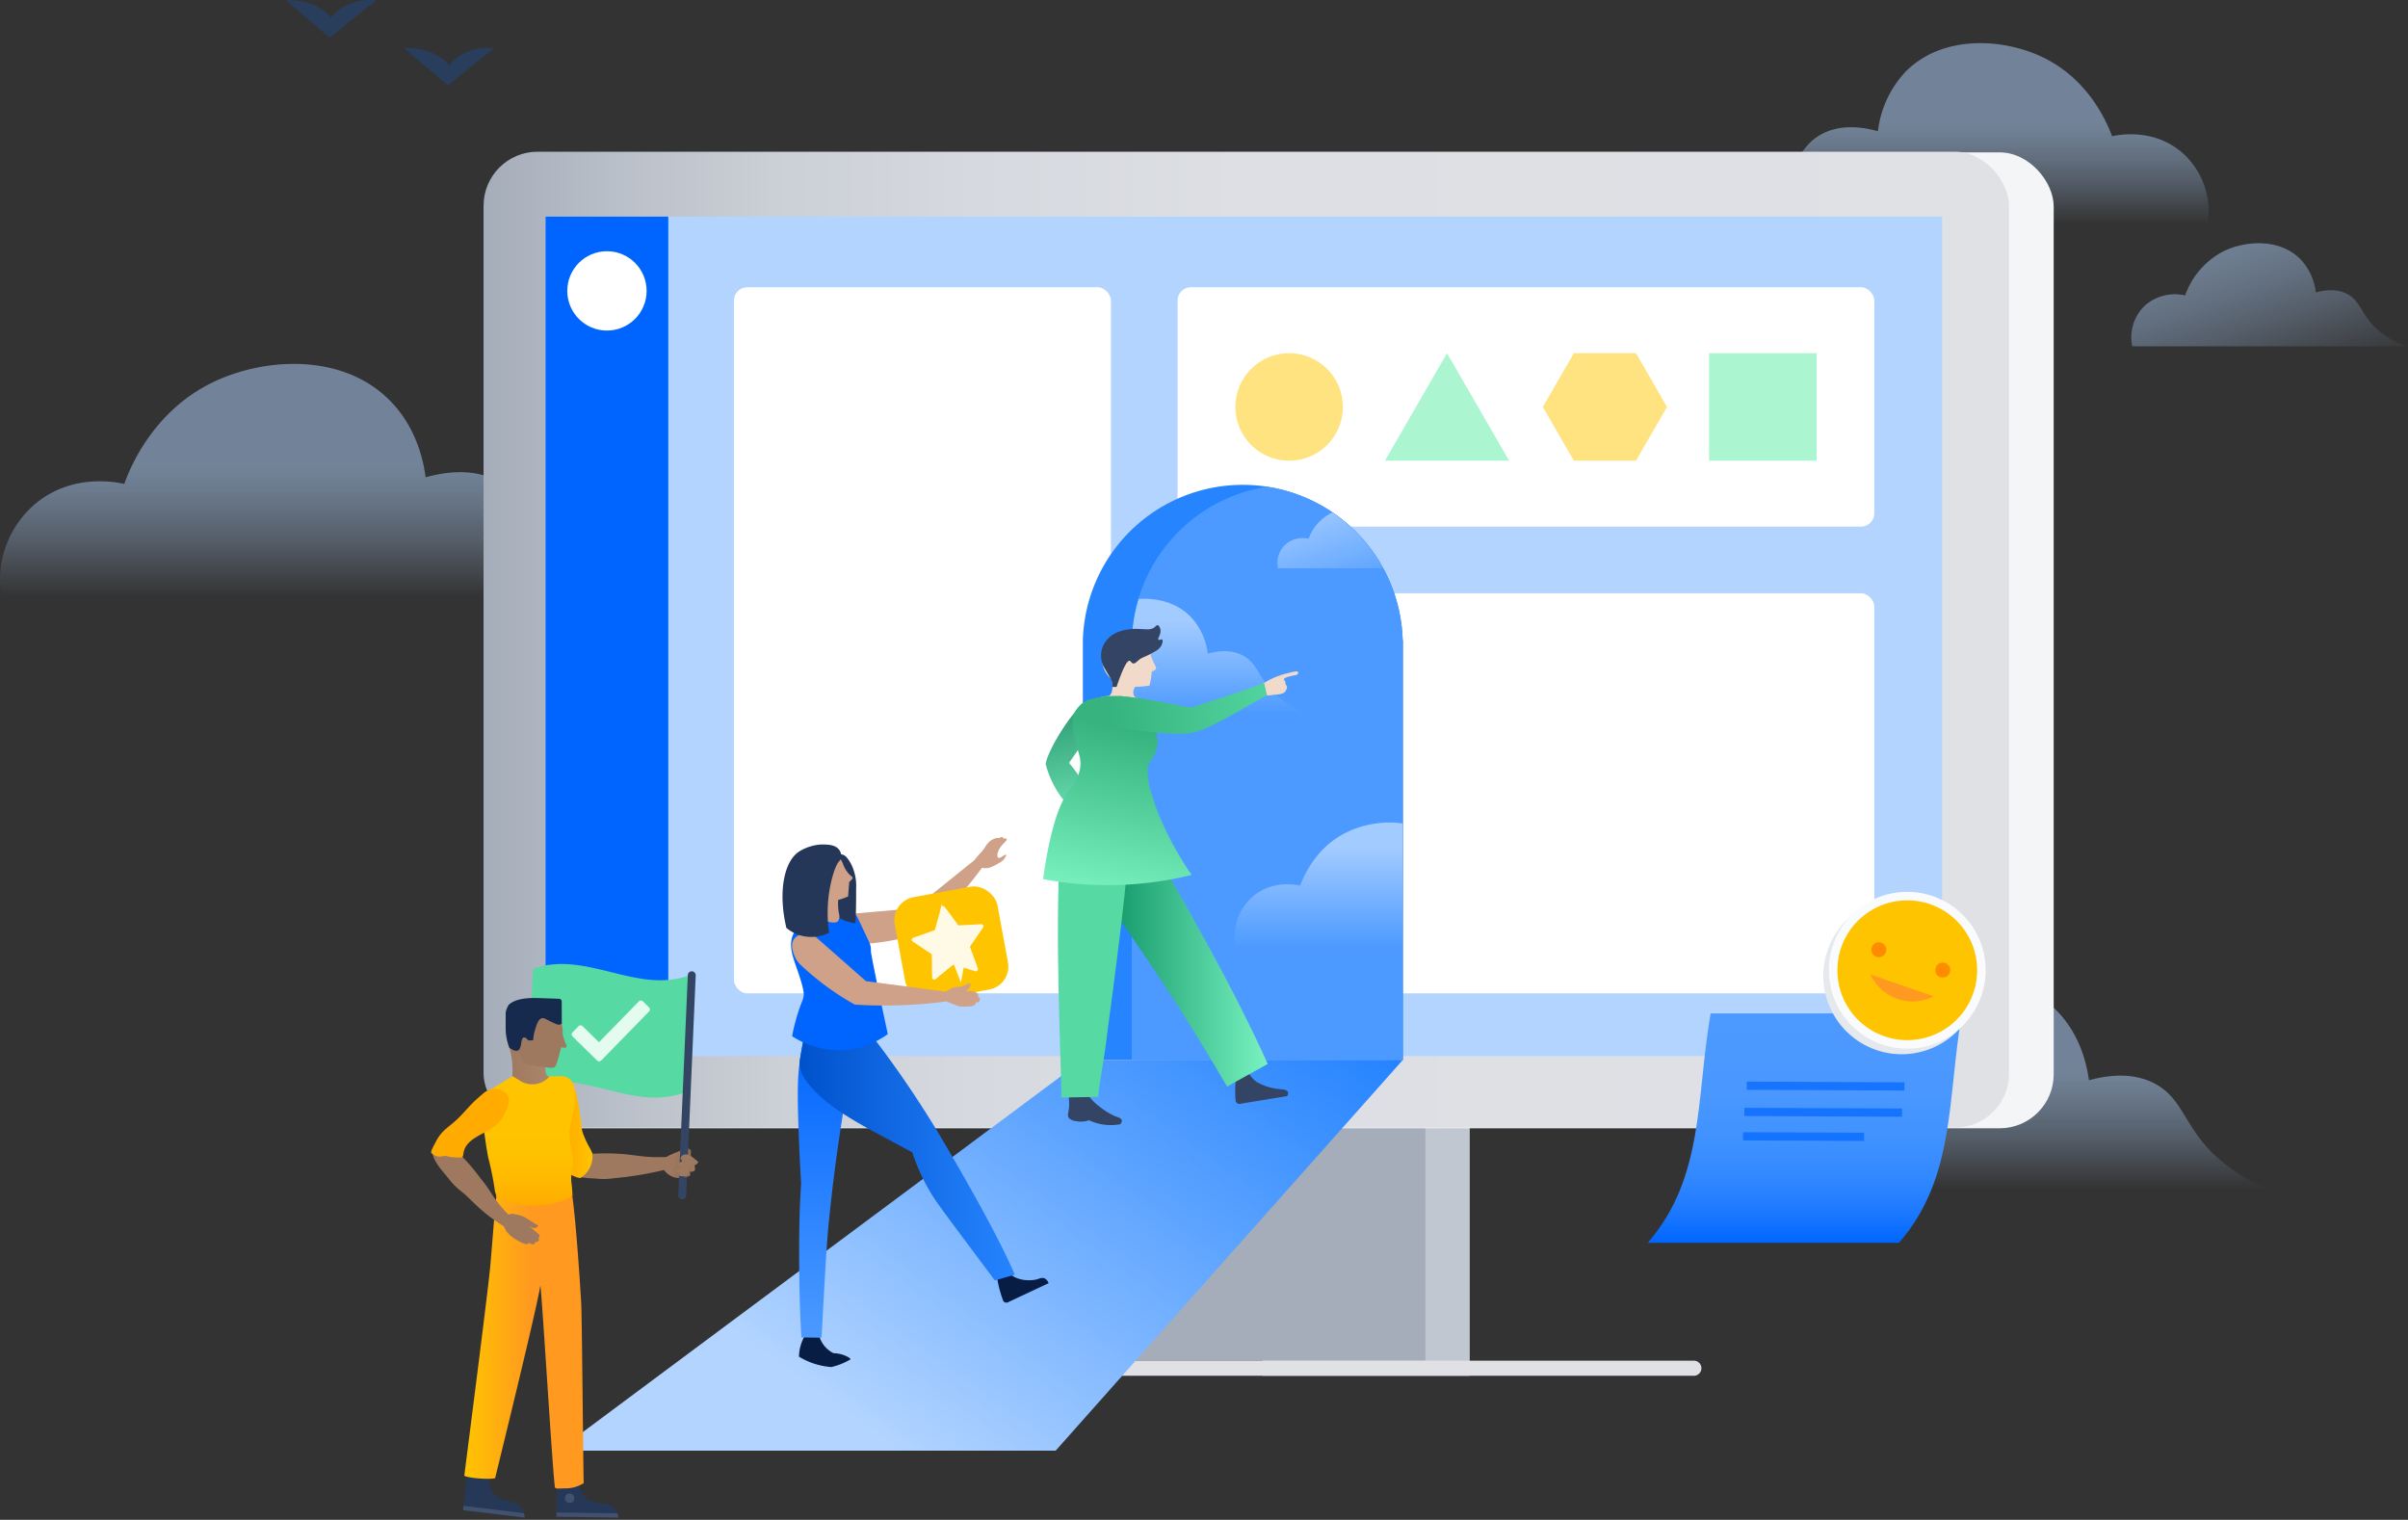 <svg xmlns="http://www.w3.org/2000/svg" xmlns:xlink="http://www.w3.org/1999/xlink" viewBox="0 0 570.63 360.14"><rect x="0" y="0" width="570.63" height="360.14" fill="#333333" stroke="none"/><defs><style>.cls-1{fill:#2684ff;}.cls-2{fill:#4c9aff;}.cls-3{fill:#253858;}.cls-4{fill:url(#linear-gradient);}.cls-5{fill:#9e795f;}.cls-6{isolation:isolate;}.cls-10,.cls-31,.cls-7,.cls-8,.cls-9{opacity:0.5;}.cls-7{fill:url(#linear-gradient-2);}.cls-8{fill:url(#linear-gradient-3);}.cls-9{fill:url(#linear-gradient-4);}.cls-10{fill:url(#linear-gradient-5);}.cls-11{fill:#c1c7d0;}.cls-12{fill:#a5adba;}.cls-13{fill:#f4f5f7;}.cls-14{fill:#dfe1e5;}.cls-15{fill:url(#linear-gradient-6);}.cls-16{fill:#b2d4ff;}.cls-17{fill:#172b4d;}.cls-18,.cls-31{fill:#0065ff;}.cls-19{fill:#fff;}.cls-20{fill:#ffe380;}.cls-21{fill:#abf5d1;}.cls-22{clip-path:url(#clip-path);}.cls-23{clip-path:url(#clip-path-2);}.cls-24{opacity:0.65;}.cls-25,.cls-26,.cls-27{opacity:0.74;}.cls-25{fill:url(#linear-gradient-7);}.cls-26{fill:url(#linear-gradient-8);}.cls-27{fill:url(#linear-gradient-9);}.cls-28{fill:url(#linear-gradient-10);}.cls-29,.cls-36{fill:none;}.cls-29{stroke:#ffc400;stroke-width:3.16px;}.cls-29,.cls-36,.cls-52,.cls-53{stroke-miterlimit:10;}.cls-30{opacity:0.4;}.cls-32{fill:#57d9a3;}.cls-33{fill:#e3fcef;}.cls-34{fill:url(#linear-gradient-11);}.cls-35{opacity:0.7;}.cls-36{stroke:#0065ff;stroke-width:1.95px;}.cls-37{fill:#e5e8ec;}.cls-37,.cls-52,.cls-53{mix-blend-mode:multiply;}.cls-38{fill:#fafbfc;}.cls-39{fill:#ffc400;}.cls-40{fill:#ff8b00;}.cls-41{fill:#ff991f;}.cls-42{fill:url(#linear-gradient-12);}.cls-43{fill:#344563;}.cls-44{clip-path:url(#clip-path-3);}.cls-45{fill:#42526e;}.cls-46{clip-path:url(#clip-path-4);}.cls-47{fill:#b0d2ff;}.cls-48{fill:url(#linear-gradient-13);}.cls-49{fill:url(#linear-gradient-14);}.cls-50{fill:url(#linear-gradient-15);}.cls-51{clip-path:url(#clip-path-5);}.cls-52,.cls-53{stroke:#fff0ae;stroke-linecap:round;stroke-width:2.04px;}.cls-52{fill:url(#linear-gradient-17);}.cls-53{fill:url(#linear-gradient-18);}.cls-54{clip-path:url(#clip-path-6);}.cls-55{fill:#162a4e;}.cls-56{fill:url(#linear-gradient-19);}.cls-57{fill:#f1dac9;}.cls-58{fill:url(#linear-gradient-20);}.cls-59{fill:#334464;}.cls-60{fill:url(#linear-gradient-21);}.cls-61{fill:url(#linear-gradient-22);}.cls-62{fill:url(#linear-gradient-23);}.cls-63{fill:#081d43;}.cls-64{fill:url(#linear-gradient-24);}.cls-65{fill:url(#New_Gradient_Swatch_14);}.cls-66{fill:#cea188;}.cls-67{fill:#243759;}.cls-68{fill:#fffae5;}</style><linearGradient id="linear-gradient" x1="-6865.9" y1="285.77" x2="-6865.9" y2="255.04" gradientTransform="translate(7005.44)" gradientUnits="userSpaceOnUse"><stop offset="0" stop-color="#ffab00"/><stop offset="0.01" stop-color="#ffac00"/><stop offset="0.19" stop-color="#ffb900"/><stop offset="0.42" stop-color="#ffc200"/><stop offset="0.82" stop-color="#ffc400"/></linearGradient><linearGradient id="linear-gradient-2" x1="4267.25" y1="53.93" x2="4267.25" y2="10.23" gradientTransform="matrix(-1, 0, 0, 1, 4746.36, 0)" gradientUnits="userSpaceOnUse"><stop offset="0.02" stop-color="#b2d4ff" stop-opacity="0"/><stop offset="0.15" stop-color="#b2d4ff" stop-opacity="0.3"/><stop offset="0.27" stop-color="#b2d4ff" stop-opacity="0.55"/><stop offset="0.38" stop-color="#b2d4ff" stop-opacity="0.74"/><stop offset="0.47" stop-color="#b2d4ff" stop-opacity="0.88"/><stop offset="0.54" stop-color="#b2d4ff" stop-opacity="0.97"/><stop offset="0.59" stop-color="#b2d4ff"/></linearGradient><linearGradient id="linear-gradient-3" x1="90.06" y1="142.52" x2="90.06" y2="86.23" gradientTransform="matrix(1, 0, 0, 1, 0, 0)" xlink:href="#linear-gradient-2"/><linearGradient id="linear-gradient-4" x1="556.74" y1="94.88" x2="539.13" y2="42.49" gradientUnits="userSpaceOnUse"><stop offset="0.02" stop-color="#b2d4ff" stop-opacity="0"/><stop offset="0.2" stop-color="#b2d4ff" stop-opacity="0.3"/><stop offset="0.36" stop-color="#b2d4ff" stop-opacity="0.55"/><stop offset="0.5" stop-color="#b2d4ff" stop-opacity="0.74"/><stop offset="0.63" stop-color="#b2d4ff" stop-opacity="0.88"/><stop offset="0.73" stop-color="#b2d4ff" stop-opacity="0.97"/><stop offset="0.8" stop-color="#b2d4ff"/></linearGradient><linearGradient id="linear-gradient-5" x1="486.52" y1="282.73" x2="486.52" y2="231.55" gradientTransform="matrix(1, 0, 0, 1, 0, 0)" xlink:href="#linear-gradient-2"/><linearGradient id="linear-gradient-6" x1="2743.17" y1="151.58" x2="3104.67" y2="151.58" gradientTransform="matrix(1, 0, 0, -1, -2614.12, 303.15)" gradientUnits="userSpaceOnUse"><stop offset="0" stop-color="#dfe1e5"/><stop offset="0.5" stop-color="#dddfe4"/><stop offset="0.68" stop-color="#d6d9df"/><stop offset="0.81" stop-color="#cbcfd6"/><stop offset="0.91" stop-color="#bac0c9"/><stop offset="1" stop-color="#a5adba"/></linearGradient><clipPath id="clip-path" transform="translate(-14.47 0)"><path class="cls-1" d="M346.87,151.73a37.91,37.91,0,0,0-75.79,0h0v99.45h75.84V151.73Z"/></clipPath><clipPath id="clip-path-2" transform="translate(-14.47 0)"><path class="cls-2" d="M358.45,151.73a37.91,37.91,0,0,0-75.79,0h0v99.45h75.83V151.73Z"/></clipPath><linearGradient id="linear-gradient-7" x1="288.44" y1="169.12" x2="288.44" y2="141.87" gradientUnits="userSpaceOnUse"><stop offset="0" stop-color="#fff" stop-opacity="0"/><stop offset="0.8" stop-color="#fff"/></linearGradient><linearGradient id="linear-gradient-8" x1="338.75" y1="142.1" x2="328.54" y2="111.74" xlink:href="#linear-gradient-7"/><linearGradient id="linear-gradient-9" x1="346.89" y1="224.56" x2="346.89" y2="194.9" xlink:href="#linear-gradient-7"/><linearGradient id="linear-gradient-10" x1="287.98" y1="220.8" x2="203.66" y2="336.92" gradientUnits="userSpaceOnUse"><stop offset="0" stop-color="#2684ff"/><stop offset="0.39" stop-color="#5aa2ff"/><stop offset="1" stop-color="#b2d4ff"/></linearGradient><linearGradient id="linear-gradient-11" x1="442.15" y1="89.46" x2="442.15" y2="143.83" gradientTransform="matrix(1, 0, 0, -1, 0, 383.96)" gradientUnits="userSpaceOnUse"><stop offset="0" stop-color="#0065ff"/><stop offset="0.02" stop-color="#0569ff"/><stop offset="0.15" stop-color="#1f7bff"/><stop offset="0.3" stop-color="#3389ff"/><stop offset="0.46" stop-color="#4192ff"/><stop offset="0.66" stop-color="#4a98ff"/><stop offset="1" stop-color="#4c9aff"/></linearGradient><linearGradient id="linear-gradient-12" x1="179.91" y1="277.1" x2="184.16" y2="274.23" gradientTransform="matrix(0.67, 0.75, -0.75, 0.67, 260.59, -43.73)" gradientUnits="userSpaceOnUse"><stop offset="0.09" stop-color="#9e795f"/><stop offset="0.41" stop-color="#95725a"/><stop offset="0.64" stop-color="#8c6b54"/><stop offset="0.77" stop-color="#947259"/><stop offset="1" stop-color="#9e795f"/></linearGradient><clipPath id="clip-path-3" transform="translate(-14.47 0)"><path class="cls-3" d="M161.06,359.61l-14.73-.2.13-9.36,4.8.28c.45,3.1,1.61,4.36,2.53,5,2.05,1.32,4.48.31,6.18,2A4.31,4.31,0,0,1,161.06,359.61Z"/></clipPath><clipPath id="clip-path-4" transform="translate(-14.47 0)"><path class="cls-3" d="M138.81,359.61l-14.62-1.77,1.13-9.29,4.74.79c.11,3.12,1.13,4.51,2,5.19,1.9,1.54,4.43.8,5.93,2.69A4.3,4.3,0,0,1,138.81,359.61Z"/></clipPath><linearGradient id="linear-gradient-13" x1="9203.85" y1="254.14" x2="9214" y2="254.14" gradientTransform="matrix(-1, 0, 0, 1, 9349.16, 0)" gradientUnits="userSpaceOnUse"><stop offset="0" stop-color="#ae876a"/><stop offset="1" stop-color="#9e795f"/></linearGradient><linearGradient id="linear-gradient-14" x1="144.86" y1="268.18" x2="154.96" y2="268.18" gradientUnits="userSpaceOnUse"><stop offset="0.35" stop-color="#ffab00"/><stop offset="1" stop-color="#ffc400"/></linearGradient><linearGradient id="linear-gradient-15" x1="124.5" y1="318.14" x2="152.79" y2="318.14" gradientUnits="userSpaceOnUse"><stop offset="0" stop-color="#ffc400"/><stop offset="0.56" stop-color="#ff991f"/></linearGradient><clipPath id="clip-path-5" transform="translate(-14.47 0)"><path class="cls-4" d="M147.17,255a22.33,22.33,0,0,1-2.42,0,5.35,5.35,0,0,1-6.92,1.16l-1.89-1.16-6.13,3.77a3.19,3.19,0,0,0-1.49,3.14c.13,1,.29,2.06.46,3.27.69,4.85,1,7.29,1.43,9.29a70.2,70.2,0,0,1,1.42,6.92c.29,2.16.4,1.09.44,2.29a20.43,20.43,0,0,0,18.06-.16,27.15,27.15,0,0,0-.28-3.5,9.85,9.85,0,0,1,.11-2.28c1.12-4.74-1.35-6.46-.23-11.59a35.24,35.24,0,0,0,.94-4.67,11.14,11.14,0,0,0-.09-3.49A3.14,3.14,0,0,0,147.17,255Z"/></clipPath><linearGradient id="linear-gradient-17" x1="9205.92" y1="287.04" x2="9205.92" y2="287.04" gradientTransform="matrix(-1, 0, 0, 1, 9349.16, 0)" gradientUnits="userSpaceOnUse"><stop offset="0" stop-color="#004dce"/><stop offset="0.03" stop-color="#004fd3"/><stop offset="0.16" stop-color="#0056e7"/><stop offset="0.31" stop-color="#005bf4"/><stop offset="0.49" stop-color="#005efd"/><stop offset="0.82" stop-color="#005fff"/></linearGradient><linearGradient id="linear-gradient-18" x1="9207.73" y1="257.79" x2="9207.73" y2="257.79" xlink:href="#linear-gradient-17"/><clipPath id="clip-path-6" transform="translate(-14.47 0)"><path class="cls-5" d="M141.32,252.58c3.8.51,4.18.61,4.61.24s.53-1.07,1-2.69c.23-.81.4-1.5.52-2,.26.08,1,.27,1.21,0s0-.55-.24-1.08a14.78,14.78,0,0,1-.62-2c0-.13,0-.27,0-.42a7,7,0,0,0-.31-2.32,7.25,7.25,0,0,0-2.15-3.11,7,7,0,0,0-7.65-.91,6.78,6.78,0,0,0-3.4,5.26,13.77,13.77,0,0,0,.77,4.44v0l.1.28c.17.53,1,1,1,1,.74.45.89.27,1.29.56.73.52.49,1.26,1,1.93C138.88,252.26,139.42,252.32,141.32,252.58Z"/></clipPath><linearGradient id="linear-gradient-19" x1="-1265.47" y1="-5779.26" x2="-1265.32" y2="-5791.9" gradientTransform="matrix(0.87, 0.5, -0.5, 0.87, -1652.53, 5911.63)" xlink:href="#linear-gradient-14"/><linearGradient id="linear-gradient-20" x1="263.36" y1="147.83" x2="274.02" y2="198.88" gradientUnits="userSpaceOnUse"><stop offset="0" stop-color="#064"/><stop offset="1" stop-color="#79f2c0"/></linearGradient><linearGradient id="linear-gradient-21" x1="270.61" y1="224.4" x2="314.92" y2="224.4" gradientUnits="userSpaceOnUse"><stop offset="0" stop-color="#00875a"/><stop offset="1" stop-color="#79f2c0"/></linearGradient><linearGradient id="linear-gradient-22" x1="277.7" y1="212.94" x2="286.13" y2="172.55" gradientUnits="userSpaceOnUse"><stop offset="0" stop-color="#79f2c0"/><stop offset="0.97" stop-color="#36b37e"/></linearGradient><linearGradient id="linear-gradient-23" x1="276.17" y1="169.64" x2="320.89" y2="166.76" gradientUnits="userSpaceOnUse"><stop offset="0.03" stop-color="#36b37e"/><stop offset="1" stop-color="#57d9a3"/></linearGradient><linearGradient id="linear-gradient-24" x1="209.39" y1="316.98" x2="209.39" y2="244.93" gradientUnits="userSpaceOnUse"><stop offset="0" stop-color="#4c9aff"/><stop offset="1" stop-color="#0065ff"/></linearGradient><linearGradient id="New_Gradient_Swatch_14" x1="203.95" y1="273.83" x2="254.95" y2="273.83" gradientUnits="userSpaceOnUse"><stop offset="0" stop-color="#0052cc"/><stop offset="1" stop-color="#2684ff"/></linearGradient></defs><title>free-lp-hero-v2</title><g class="cls-6"><g id="Layer_1" data-name="Layer 1"><path class="cls-7" d="M498.68,13.63c-9.39-4.57-23.82-5.49-32.57,3.29a24.77,24.77,0,0,0-6.62,14.17c-3.47-.95-8.76-1.79-13.41.73-5.42,2.93-5.79,8.14-11.48,13.89a32.8,32.8,0,0,1-14.18,8.22h117a18.4,18.4,0,0,0-5.72-17.65c-7.08-6.26-16-4.15-16.72-4C513.91,29.46,509.73,19,498.68,13.63Z" transform="translate(-14.47 0)"/><path class="cls-8" d="M64.86,90.61C77,84.73,95.53,83.54,106.8,94.85c6.26,6.29,8,14.15,8.53,18.25,4.46-1.23,11.28-2.3,17.27.94,7,3.77,7.45,10.48,14.79,17.89,3.37,3.41,9,7.73,18.26,10.59H15a23.73,23.73,0,0,1,7.38-22.74c9.11-8.06,20.56-5.35,21.53-5.1C45.24,111,50.62,97.52,64.86,90.61Z" transform="translate(-14.47 0)"/><path class="cls-9" d="M541.38,59.54c5.24-2.55,13.31-3.07,18.19,1.84a13.8,13.8,0,0,1,3.7,7.92c1.94-.53,4.89-1,7.49.4,3,1.64,3.23,4.55,6.42,7.77a18.45,18.45,0,0,0,7.92,4.59H519.76A10.31,10.31,0,0,1,523,72.19,10.81,10.81,0,0,1,532.29,70,18.79,18.79,0,0,1,541.38,59.54Z" transform="translate(-14.47 0)"/><path class="cls-10" d="M463.6,235.53c11-5.35,27.89-6.43,38.14,3.85,5.7,5.73,7.25,12.88,7.75,16.6,4.07-1.11,10.26-2.09,15.71.85,6.34,3.43,6.78,9.54,13.45,16.28a38.52,38.52,0,0,0,16.61,9.62h-137a21.56,21.56,0,0,1,6.7-20.67c8.3-7.33,18.71-4.87,19.58-4.64C445.76,254.07,450.65,241.82,463.6,235.53Z" transform="translate(-14.47 0)"/><rect class="cls-11" x="313.65" y="251.18" width="49.12" height="74.83" transform="translate(661.94 577.19) rotate(-180)"/><rect class="cls-12" x="262.91" y="251.18" width="89.36" height="71.26" transform="translate(600.7 573.62) rotate(-180)"/><rect class="cls-13" x="139.65" y="36.1" width="361.49" height="231.25" rx="12.8" transform="translate(626.32 303.46) rotate(-180)"/><path class="cls-14" d="M196.92,326H416a1.79,1.79,0,0,0,0-3.57H196.92a1.79,1.79,0,1,0,0,3.57Z" transform="translate(-14.47 0)"/><rect class="cls-15" x="129.06" y="35.95" width="361.49" height="231.25" rx="12.8" transform="translate(605.14 303.15) rotate(-180)"/><rect class="cls-16" x="209.77" y="-14.68" width="198.91" height="330.94" transform="translate(445.54 -158.43) rotate(90)"/><path class="cls-17" d="M293.21,364.5" transform="translate(-14.47 0)"/><rect class="cls-18" x="129.28" y="51.33" width="29.09" height="198.91"/><circle class="cls-19" cx="143.83" cy="68.93" r="9.4"/><rect class="cls-19" x="173.92" y="68.07" width="89.34" height="167.31" rx="3.16"/><rect class="cls-19" x="279.05" y="68.07" width="165.12" height="56.72" rx="3.16"/><rect class="cls-19" x="279.05" y="140.59" width="165.12" height="94.8" rx="3.16"/><circle class="cls-20" cx="305.49" cy="96.43" r="12.74"/><polygon class="cls-21" points="342.9 109.17 328.19 109.17 335.55 96.43 342.9 83.69 350.26 96.43 357.62 109.17 342.9 109.17"/><polygon class="cls-20" points="387.68 83.69 372.96 83.69 365.61 96.43 372.96 109.17 387.68 109.17 395.04 96.43 387.68 83.69"/><rect class="cls-21" x="405" y="83.69" width="25.49" height="25.49"/><path class="cls-1" d="M346.87,151.73a37.91,37.91,0,0,0-75.79,0h0v99.45h75.84V151.73Z" transform="translate(-14.47 0)"/><g class="cls-22"><path class="cls-2" d="M358.45,151.73a37.91,37.91,0,0,0-75.79,0h0v99.45h75.83V151.73Z" transform="translate(-14.47 0)"/><g class="cls-23"><g class="cls-24"><path class="cls-25" d="M276.24,144c5.85-2.84,14.85-3.42,20.3,2.06a15.33,15.33,0,0,1,4.13,8.83c2.17-.59,5.46-1.11,8.36.46,3.38,1.83,3.61,5.07,7.17,8.66a20.45,20.45,0,0,0,8.84,5.13H252.1a11.48,11.48,0,0,1,3.57-11,12,12,0,0,1,10.42-2.47C266.74,153.86,269.34,147.33,276.24,144Z" transform="translate(-14.47 0)"/><path class="cls-26" d="M329.85,121.62c3-1.48,7.71-1.78,10.54,1.07a8,8,0,0,1,2.14,4.58,6,6,0,0,1,4.34.24c1.76,1,1.88,2.64,3.72,4.5a10.76,10.76,0,0,0,4.59,2.66H317.32a6,6,0,0,1,1.85-5.72,6.26,6.26,0,0,1,5.41-1.28A10.93,10.93,0,0,1,329.85,121.62Z" transform="translate(-14.47 0)"/><path class="cls-27" d="M333.61,197.21c6.37-3.1,16.16-3.73,22.1,2.23a16.78,16.78,0,0,1,4.49,9.62c2.36-.65,5.95-1.21,9.11.49,3.67,2,3.92,5.53,7.79,9.43a22.22,22.22,0,0,0,9.62,5.58H307.34a12.48,12.48,0,0,1,3.88-12c4.81-4.24,10.84-2.82,11.35-2.69C323.27,208,326.11,200.85,333.61,197.21Z" transform="translate(-14.47 0)"/></g></g></g><polygon class="cls-28" points="256.58 251.18 132.21 343.74 250.17 343.74 332.42 251.18 256.58 251.18"/><path class="cls-29" d="M458.36,44.36" transform="translate(-14.47 0)"/><g class="cls-30"><path class="cls-31" d="M103.6.12l-11,8.79L82.29.12s6.37-.8,10.65,4A11.72,11.72,0,0,1,103.6.12Z" transform="translate(-14.47 0)"/><path class="cls-31" d="M131.57,11.44l-11,8.79-10.33-8.79s6.37-.8,10.66,4A11.7,11.7,0,0,1,131.57,11.44Z" transform="translate(-14.47 0)"/></g><path class="cls-32" d="M139.54,257.35c12.54-4.47,24.42,6.07,37,1.6l1.21-27.79c-12.54,4.47-24.43-6.07-37-1.6Z" transform="translate(-14.47 0)"/><path class="cls-33" d="M156,251.33l-5.87-5.75a.66.66,0,0,1,0-.94h0l1.45-1.48a.66.66,0,0,1,.94,0h0l3.89,3.81,9.46-9.69a.66.66,0,0,1,.94,0h0l1.48,1.45a.66.66,0,0,1,0,.94h0l-11.36,11.64A.67.67,0,0,1,156,251.33Z" transform="translate(-14.47 0)"/><path class="cls-34" d="M479.39,240.13c-3.48,20.16-1.49,39-14.94,54.38H404.92c13.44-15.42,11.44-34.22,14.92-54.38Z" transform="translate(-14.47 0)"/><g class="cls-35"><line class="cls-36" x1="413.94" y1="257.27" x2="451.31" y2="257.44"/><line class="cls-36" x1="413.37" y1="263.48" x2="450.74" y2="263.65"/><line class="cls-36" x1="413.06" y1="269.26" x2="441.73" y2="269.39"/></g><circle id="_Ellipse_3" data-name=" Ellipse 3" class="cls-37" cx="450.65" cy="231.23" r="18.58"/><circle id="_Ellipse_3-2" data-name=" Ellipse 3" class="cls-38" cx="451.97" cy="229.91" r="18.58"/><circle id="_Ellipse_3-3" data-name=" Ellipse 3" class="cls-39" cx="451.97" cy="229.91" r="16.56"/><circle class="cls-40" cx="445.24" cy="225.05" r="1.77"/><circle class="cls-40" cx="460.38" cy="229.87" r="1.77"/><path class="cls-41" d="M457.71,230.92a11,11,0,0,0,14.51,5.41l.5-.24Z" transform="translate(-14.47 0)"/><path class="cls-42" d="M173.7,273.51a5.11,5.11,0,0,0-1.6.91,2.34,2.34,0,0,0-.75,1.23c-.25,1.38,1.47,3,3.15,3.41a5.56,5.56,0,0,0,2.14-.05c1.11-.17,1.29-.43,1.35-.58a.89.89,0,0,0-.12-.74c.81,0,1.12-.18,1.23-.38.2-.38-.08-1.15-.08-1.15s.9-.38.88-.77c0-.14-.11-.24-.59-.6-.9-.66-.93-.59-1-.76-.37-.57.14-1.15-.24-1.6a1.17,1.17,0,0,0-.85-.3c-.57,0-.87.21-1.86.68C174.58,273.16,174.71,273.05,173.7,273.51Z" transform="translate(-14.47 0)"/><path class="cls-43" d="M176.08,284.2a1,1,0,0,0,1-.9l2.25-52.07a.94.94,0,1,0-1.87-.08l-2.26,52.07A1,1,0,0,0,176.08,284.2Z" transform="translate(-14.47 0)"/><path class="cls-5" d="M177.1,278.91c-.83-.31-1.67-.08-1.81-.48-.07-.21.1-.43.21-.56-.63-.11-.64-.49-.61-.8s.69-.52.69-.52-.64-.44-.56-.74c0-.11.12-.17.55-.37.8-.38.33-.09.45-.2.37-.38-.43-.37-.23-1a1.4,1.4,0,0,1,1.85-.53,6.7,6.7,0,0,1,1.32.83" transform="translate(-14.47 0)"/><path class="cls-3" d="M161.06,359.61l-14.73-.2.13-9.36,4.8.28c.45,3.1,1.61,4.36,2.53,5,2.05,1.32,4.48.31,6.18,2A4.31,4.31,0,0,1,161.06,359.61Z" transform="translate(-14.47 0)"/><g class="cls-44"><rect class="cls-45" x="146.05" y="358.51" width="15.31" height="1.5" transform="translate(-9.49 -2.09) rotate(0.79)"/></g><circle class="cls-45" cx="134.98" cy="355.02" r="1.11"/><path class="cls-3" d="M138.81,359.61l-14.62-1.77,1.13-9.29,4.74.79c.11,3.12,1.13,4.51,2,5.19,1.9,1.54,4.43.8,5.93,2.69A4.3,4.3,0,0,1,138.81,359.61Z" transform="translate(-14.47 0)"/><g class="cls-46"><rect class="cls-45" x="123.88" y="357.72" width="15.31" height="1.5" transform="translate(29.69 -13.24) rotate(6.92)"/></g><polygon class="cls-47" points="131.99 350.33 136.79 350.33 136.85 343.86 131.51 343.86 131.99 350.33"/><path class="cls-48" d="M145.31,255.14a6.56,6.56,0,0,1-3.63,4.45,6.31,6.31,0,0,1-6.52-1,17.81,17.81,0,0,0,0-10.35l8.69,2.15a21,21,0,0,0-.12,2.66c0,1.14.14,1.57.47,1.84A1.49,1.49,0,0,0,145.31,255.14Z" transform="translate(-14.47 0)"/><path class="cls-5" d="M153.57,272.49a2.39,2.39,0,0,1,1.39.9,51.8,51.8,0,0,1,6,0c3.43.19,5.13.72,8.88.81,1.43,0,2.59,0,3.32-.07L172,277.2a81.17,81.17,0,0,1-12.16,2,15.64,15.64,0,0,1-3.93.1c-1.58-.16-5.76,0-6.32-2.08S151.41,272,153.57,272.49Z" transform="translate(-14.47 0)"/><path class="cls-49" d="M152,279.16a5.71,5.71,0,0,1-2.1-.74c-1.52-.94-2.06-2.4-2.63-4-1.05-2.95-1.82-5.16-2.44-7l5.57-10.23a23.25,23.25,0,0,1,1,3.77c1.06,5.7.67,6.19,1.32,7.88,1.33,3.44,2.23,3.72,2.16,5.36A6.13,6.13,0,0,1,152,279.16Z" transform="translate(-14.47 0)"/><path class="cls-50" d="M124.5,349.7c0-.23,5.39-41.88,6.11-49.24.45-4.68.94-12.15,1.46-16.72l18.06-.15c.88,7,1.59,17.26,2.06,25,.2,3.18.49,39.78.6,42.86a8.18,8.18,0,0,1-4.32,1.24c-1.9,0-1.84.19-2.49-.17-.61-4.35-2.84-42.24-3.45-47.91-1.21,7.08-10.57,44.92-10.72,45.64C130.87,350.63,125.67,350.33,124.5,349.7Z" transform="translate(-14.47 0)"/><path class="cls-4" d="M147.17,255a22.33,22.33,0,0,1-2.42,0,5.35,5.35,0,0,1-6.92,1.16l-1.89-1.16-6.13,3.77a3.19,3.19,0,0,0-1.49,3.14c.13,1,.29,2.06.46,3.27.69,4.85,1,7.29,1.43,9.29a70.2,70.2,0,0,1,1.42,6.92c.29,2.16.4,1.09.44,2.29a20.43,20.43,0,0,0,18.06-.16,27.15,27.15,0,0,0-.28-3.5,9.85,9.85,0,0,1,.11-2.28c1.12-4.74-1.35-6.46-.23-11.59a35.24,35.24,0,0,0,.94-4.67,11.14,11.14,0,0,0-.09-3.49A3.14,3.14,0,0,0,147.17,255Z" transform="translate(-14.47 0)"/><g class="cls-51"><path class="cls-52" d="M143.24,287" transform="translate(-14.47 0)"/><path class="cls-53" d="M141.43,257.79" transform="translate(-14.47 0)"/></g><path class="cls-5" d="M141.32,252.58c3.8.51,4.18.61,4.61.24s.53-1.07,1-2.69c.23-.81.4-1.5.52-2,.26.08,1,.27,1.21,0s0-.55-.24-1.08a14.78,14.78,0,0,1-.62-2c0-.13,0-.27,0-.42a7,7,0,0,0-.31-2.32,7.25,7.25,0,0,0-2.15-3.11,7,7,0,0,0-7.65-.91,6.78,6.78,0,0,0-3.4,5.26,13.77,13.77,0,0,0,.77,4.44v0l.1.28c.17.53,1,1,1,1,.74.45.89.27,1.29.56.73.52.49,1.26,1,1.93C138.88,252.26,139.42,252.32,141.32,252.58Z" transform="translate(-14.47 0)"/><g class="cls-54"><path class="cls-55" d="M141.25,244.06a10.24,10.24,0,0,0-.44,2.46h-1.15c-.34-.4-.76-.77-1.1-.67-.78.22-.34,2.58-1.34,3.07-.77.36-1.91-.57-2.05-.69-1.63-1.33-2.1-4-1.39-6.19a6.93,6.93,0,0,1,3.45-3.83,8.1,8.1,0,0,1,6.08-.58,7.81,7.81,0,0,1,4.64,3.83c.14.29.69-.17.34.17-.17.17-.58,1.67-2.1,1-2.43-1.06-2.74-1.53-3.35-1.34C142,241.55,141.68,242.68,141.25,244.06Z" transform="translate(-14.47 0)"/></g><path class="cls-5" d="M138.12,289.06l3.9,3.31a.62.62,0,0,1,.33.52.46.46,0,0,1-.33.42.66.66,0,0,1,.1.68.71.71,0,0,1-.84.28.53.53,0,0,1-.14.46c-.24.21-.8.15-1.29-.27a.75.75,0,0,1-.44.33,1.08,1.08,0,0,1-.72-.1,12.53,12.53,0,0,1-2.69-1.44,9.26,9.26,0,0,1-1.57-1.53,12,12,0,0,1-.65-1.29c-.78-.21-.87-1.56-.9-1.64-.26-.55.34.08,1.72-.45Z" transform="translate(-14.47 0)"/><path class="cls-5" d="M136.12,287.66l.87.16a6.18,6.18,0,0,1,2.18.84l2.89,1.79h0a1.21,1.21,0,0,1-1.59.41l-1.2-.57-4.13,0-.76-1.87h0A1.63,1.63,0,0,1,136.12,287.66Z" transform="translate(-14.47 0)"/><path class="cls-5" d="M123.08,272.21c.22.37.91.83.78,1.73a45.39,45.39,0,0,1,4.43,5.22c2.45,2.9,2.8,4.43,5.57,7.49,1.06,1.17,2,2.06,2.58,2.6-1.17.54-1.43.74-2.61,1.28-5.49-3.28-7.74-6.44-9.92-8.12a16.07,16.07,0,0,1-3.07-3.06c-1.06-1.4-4.92-5.23-3.59-7.34A3.5,3.5,0,0,1,123.08,272.21Z" transform="translate(-14.47 0)"/><path class="cls-56" d="M134.68,259.44A3.79,3.79,0,0,0,131.8,258a4.51,4.51,0,0,0-3,1.27c-3.55,2.93-4.15,4.44-7,6.85-1.46,1.22-2.93,2.2-4,4.34-.31.62-1.4,2.45-1.12,2.73,1.48,1.47,2.82.63,3.42.72a11.41,11.41,0,0,0,3.75.35c.24,0,.37-.41.4-.68.5-4.9,7.37-4.66,9.65-9.35C134.93,262.23,135.5,260.46,134.68,259.44Z" transform="translate(-14.47 0)"/><path class="cls-55" d="M147.6,242.58l-4.48-2.5-8.82,3.41s0-2.62,0-3.5a4.83,4.83,0,0,1,.74-1.91c.37-.31,1.67-1.59,5.92-1.59,1.49,0,6,.19,6,.19a.61.61,0,0,1,.62.67Z" transform="translate(-14.47 0)"/><path class="cls-57" d="M312.89,164.26c-.35-.43-.58-.44-.63-.7s.41-.81,1.41-1.49a16.78,16.78,0,0,1,4.09-2,11.45,11.45,0,0,1,1.77-.52c.52-.12,2.28-.7,2.53-.31.14.22,0,.61-.46.71s-.09,0-.78.16c-.33.07-2.39.46-2.07,1,.05.08.23.27.28.36a1.34,1.34,0,0,1,.05.52c0,.25.21.38.3.52.27.42-.25,1.22-.31,1.31-.6.9-2.68.73-2.85.82C315.83,164.77,313.52,165,312.89,164.26Z" transform="translate(-14.47 0)"/><path class="cls-57" d="M272.22,190.47a2.17,2.17,0,0,1,1.63-.4,5.15,5.15,0,0,1,3,1.28c2.74.88,4.08,1.43,4,1.66s-1.15.16-3.3-.13c.76.31,1.56.67,2.37,1.09l.79.43a1,1,0,0,1-.44.77,1,1,0,0,1-.57.12.53.53,0,0,1-.07.38c-.23.32-.92.16-1.83,0-2.5-.53-2.4-.4-2.76-.6-.57-.31-.65-.53-1.89-1.71-.67-.63-1.24-1.12-1.59-1.42A2,2,0,0,1,272.22,190.47Z" transform="translate(-14.47 0)"/><path class="cls-58" d="M273.18,195a21.23,21.23,0,0,1-5.14-3.65,23.23,23.23,0,0,1-5.77-10.27c.27-3.08,7.16-14.45,10.68-15.43,1.24-.34,1.38-.32,2.17.49s-.91,5.14-1.52,6.18q-2.89,4.24-5.8,8.47a35.59,35.59,0,0,1,5.61,9C273.44,191.3,273.14,193.47,273.18,195Z" transform="translate(-14.47 0)"/><path class="cls-59" d="M269.06,259.18a1.2,1.2,0,0,0-1,.16c-.44.36-.23,1-.23,2.24,0,2.06-.58,2.61-.08,3.31a2.44,2.44,0,0,0,1.58.75,6,6,0,0,0,3.22-.18,12,12,0,0,0,2.53.86,12.18,12.18,0,0,0,4.84.08,1.11,1.11,0,0,0,.39-.91c-.11-.54-.95-.77-1.46-.94a16.26,16.26,0,0,1-3.79-2.31,11.7,11.7,0,0,1-2.9-3Z" transform="translate(-14.47 0)"/><path class="cls-57" d="M277.36,159a10.15,10.15,0,0,1,.71,3.08c.12,1.88-.4,2.46-.56,2.62a2.21,2.21,0,0,1-.3.24c-.27,0-.56,0-.86.07s-.65.1-.94.16a9.75,9.75,0,0,0,2.8,4.17c.29.25,4.2,3.56,6.3,1.94,1.14-.89,2.39-3.89.51-5.25-.7-.51-1.63-.57-1.9-1.36a2.05,2.05,0,0,1,.45-2Z" transform="translate(-14.47 0)"/><path class="cls-59" d="M307.39,254.9c-.1.79-.16,1.63-.19,2.53a29.91,29.91,0,0,0,.07,3.33.89.89,0,0,0,1,.81l11.2-1.83a1.14,1.14,0,0,0,.19-1c-.23-.52-1.12-.58-1.63-.63a13.53,13.53,0,0,1-5.69-1.68,6.28,6.28,0,0,1-1.95-2.16Z" transform="translate(-14.47 0)"/><path class="cls-60" d="M307.34,236.49c-3-5.9-5.18-9.85-9.17-17.12-4.59-8.34-7.36-13.14-10.87-18.56-7.14-11.05-6.49-9.32-9.81-9.43-3.66-.13-7.13,5.79-6.87,6.67,1.26,4.29-.59,8.5,2.64,11.35,2.09,1.84,5.4,6.68,12,16.36,8.31,12.13,15.45,23.94,20,31.71l9.62-5.35C313,247.86,310.42,242.55,307.34,236.49Z" transform="translate(-14.47 0)"/><path class="cls-32" d="M279.09,186.08c-1.65-1.64-4.24-2.63-6.28-1.65-3.4,1.63-6.68,11.5-7,15.18-1.59,19.8.26,55,.18,60.47l8.71-.16c.38-4.18,1.18-7,2.15-15,.68-5.58,1-7.22,2.08-15.91,2-15.65,2.32-19.55,2.48-22.2C282.42,190.4,280.38,187.35,279.09,186.08Z" transform="translate(-14.47 0)"/><path class="cls-61" d="M261.66,208.32a82.68,82.68,0,0,0,35.19-1,79.65,79.65,0,0,1-7.31-13.15s-4.69-10.69-2.55-13.65a9.14,9.14,0,0,0,1.58-3.2,4.43,4.43,0,0,0,.2-1.09c.07-.82,0-1.2-.88-5.17-.6-2.92-.62-3.1-.86-3.48s-1.37-2-5.93-2.51a21.1,21.1,0,0,0-8.72.77c-1.59.5-4,2.9-3.78,5.34a25.18,25.18,0,0,0,.66,4.28c.67,2.74,1.51,4.21,1.17,6.56a9.82,9.82,0,0,1-2.37,4.93C266,189.51,263.47,195.12,261.66,208.32Z" transform="translate(-14.47 0)"/><path class="cls-57" d="M288.39,158.52a1.76,1.76,0,0,1-.45.35,5.49,5.49,0,0,1-.56.32c0,.37-.06.75-.11,1.15a18.28,18.28,0,0,1-.4,2.1,16,16,0,0,1-2.23.26,11.52,11.52,0,0,1-4-.42,7.36,7.36,0,0,1-2.5-1.19A5.93,5.93,0,0,1,284.32,151a5,5,0,0,1,2.43,2.55c.25.69.09.76.49,1.93.1.28.22.63.43,1.09C288.16,157.71,288.59,158.17,288.39,158.52Z" transform="translate(-14.47 0)"/><path class="cls-59" d="M285.21,155.84c-1.28.63-1.59,1.51-2.23,1.36-.47-.12-.53-.57-.81-.62-.48-.09-1.36,1-3.11,6.19l-1,0a4.39,4.39,0,0,0,0-.84,4.29,4.29,0,0,0-.57-1.48c-.08-.12-1.28-2.09-1.61-2.75a5.85,5.85,0,0,1,.11-4.91,6.58,6.58,0,0,1,3.69-3.12,11.52,11.52,0,0,1,4.44-.63c1.64,0,3.07.39,4-.45.19-.18.46-.49.74-.43s.62.75.63,1.32c0,1.09-.76,1.82-.52,2.08s.64-.19.89,0,.06,1-.25,1.53a3.49,3.49,0,0,1-1.33,1.22A26.14,26.14,0,0,1,285.21,155.84Z" transform="translate(-14.47 0)"/><path class="cls-62" d="M280.52,165c5.38.4,10.82,1.75,16.14,2.65,0,0,12.34-3.79,17.37-5.83l.7,2.93c-2,.86-12.43,7.52-17.07,8.71-4.36,1.12-12.5-.34-18-.89a3.79,3.79,0,0,1-3.15-5.14l0-.08A3.59,3.59,0,0,1,280.52,165Z" transform="translate(-14.47 0)"/><path class="cls-63" d="M205.51,316a10.92,10.92,0,0,0-1.24,2.62,10.64,10.64,0,0,0-.47,2.85c.38.24.78.46,1.21.68a17.33,17.33,0,0,0,6.45,1.79,15.65,15.65,0,0,0,4.58-1.84,1.23,1.23,0,0,0-.26-.33,7.35,7.35,0,0,0-3.78-1.11,6.68,6.68,0,0,1-2.24-1.82,6.51,6.51,0,0,1-1.23-2.56Z" transform="translate(-14.47 0)"/><path class="cls-63" d="M250.76,302.8c.11.73.27,1.51.47,2.33a28.72,28.72,0,0,0,.93,3,.83.83,0,0,0,1.14.47l9.65-4.53a1.92,1.92,0,0,0-.91-1.13c-.61-.28-1.17,0-1.91.23a8.23,8.23,0,0,1-4.47-.23,6.21,6.21,0,0,1-2.31-1.45Z" transform="translate(-14.47 0)"/><path class="cls-64" d="M205.19,244.93a67,67,0,0,0-1.23,6.8c-.46,3.64-.57,7-.26,15.87.12,3.41.31,7.77.61,12.86-.14,2.12-.24,4.28-.32,6.46-.3,8.45-.12,22.46.4,30l4.76.07c.43-7.09,1-20.36,1.77-27.8q.41-4.06.87-8c.21-1.7.55-4.42,1-7.77,2.15-15.3,3.6-19.28,1.22-23.08C213.08,248.76,210.87,246.24,205.19,244.93Z" transform="translate(-14.47 0)"/><path class="cls-65" d="M220.19,244.26a241.66,241.66,0,0,1,17.33,25.36c6,10.15,13.74,23.78,17.43,32.43l-4.73,1.36-9.06-12.13c-4.38-5.91-5.45-7.38-6.69-9.58a47.6,47.6,0,0,1-3.82-8.64c-2.58-1.37-4.84-2.59-6.71-3.6-7-3.77-13-7.09-17.19-11.79-1.61-1.8-2.91-3.76-2.79-5.94,0-.41.17-1.21.45-2.77s.55-2.94.73-3.81a51.2,51.2,0,0,0,6.11.2A49.41,49.41,0,0,0,220.19,244.26Z" transform="translate(-14.47 0)"/><path class="cls-66" d="M246.15,203.2l1.56,1.71a110.72,110.72,0,0,1-8.14,9.91c-2.09,2.26-4.17,4.31-6.17,6.16a62.8,62.8,0,0,1-15.56,2.79,5.7,5.7,0,0,1-1.5-.12c-.22,0-3.9-.86-4.11-3.23-.13-1.51,1.16-3.19,3.21-3.81l15.79-1.39Z" transform="translate(-14.47 0)"/><path class="cls-18" d="M202.18,245.54a20.39,20.39,0,0,0,12.95,3.22,20,20,0,0,0,9.72-3.72c-3-14-4-19.18-4-19.6a4.88,4.88,0,0,0-.05-1.05c-.12-.76-.32-1.07-1.95-4.52-1.2-2.54-1.25-2.7-1.56-3-.84-.82-3.14-1.46-6-1-.73.12-7.76,1.42-9.13,6.3-.59,2.1.07,4.14.61,5.8s2.38,6.38,2.14,8c-.17,1.2-.48,1.34-1.33,4A46.75,46.75,0,0,0,202.18,245.54Z" transform="translate(-14.47 0)"/><path class="cls-67" d="M216.17,204.77a11.41,11.41,0,0,1,1.18,5.66c0,2.28,0,5.08-.14,8.32a9,9,0,0,1-5.87-2.85c-3.73-4.38-.44-11.06,1.16-12.73a1.88,1.88,0,0,1,1.31-.71C214.9,202.46,215.7,203.92,216.17,204.77Z" transform="translate(-14.47 0)"/><rect class="cls-39" x="227.53" y="211.17" width="24.76" height="24.76" rx="5.52" transform="translate(-50.88 46.97) rotate(-10.4)"/><path class="cls-68" d="M238.36,214.93l3.24,4.36L247,219a.51.51,0,0,1,.43.8l-3.12,4.52,1.88,5.14a.51.51,0,0,1-.63.67l-5.16-1.57L236.17,232a.5.5,0,0,1-.82-.38l-.08-5.5-4.5-3a.51.51,0,0,1,.12-.91l5.12-1.82,1.46-5.31A.5.5,0,0,1,238.36,214.93Z" transform="translate(-14.47 0)"/><path class="cls-66" d="M237.73,236.9l4,1.58a16.66,16.66,0,0,0,2.45,0c.63-.05,1.14-.14,1.42-.55a1,1,0,0,0,.17-.47.65.65,0,0,0,.68-.1.73.73,0,0,0,.23-.69.58.58,0,0,0-.48-.44.83.83,0,0,0,.08-.48c-.13-.64-1.31-1-3-.94.81-.44,1.28-1.06,1.18-1.51a.6.6,0,0,0-.19-.33l-2.08.88a4.48,4.48,0,0,0-1.38.06,5,5,0,0,0-2.16,1.08Z" transform="translate(-14.47 0)"/><path class="cls-66" d="M216.52,208.12a1.66,1.66,0,0,1-.35.44,4.6,4.6,0,0,1-.46.45l-.27,3.41a13.08,13.08,0,0,1-1.55.6,10.88,10.88,0,0,1-4,.52,7.06,7.06,0,0,1-2.68-.56,5.87,5.87,0,0,1,3.62-11.11,5,5,0,0,1,2.94,1.9l.18.3c.16.32.25.56.28.63a7.35,7.35,0,0,0,1.43,2.42C216.15,207.59,216.6,207.83,216.52,208.12Z" transform="translate(-14.47 0)"/><path class="cls-66" d="M206.59,211.19a6.38,6.38,0,0,1,1.25,5.81,7.37,7.37,0,0,0,3.33,1.51c.71.12,1.43.22,1.88-.23a1.86,1.86,0,0,0,.27-1.61,15.64,15.64,0,0,1-.22-1.57,14.55,14.55,0,0,1,0-2Z" transform="translate(-14.47 0)"/><path class="cls-66" d="M238.69,235c-.06.77-.11,1.55-.17,2.32a107.86,107.86,0,0,1-12.78.93c-3.09.05-6,0-8.72-.21a63.48,63.48,0,0,1-12.75-9.34,6,6,0,0,1-1-1.17c-.12-.19-2.07-3.41-.49-5.2,1-1.14,3.11-1.37,5-.31l11.9,10.47Z" transform="translate(-14.47 0)"/><path class="cls-67" d="M210.78,212.84a33.24,33.24,0,0,0,.16,8.18,9.5,9.5,0,0,1-5.88.86,9.4,9.4,0,0,1-4.24-2c-2-8.43-.6-15.71,3-18.09a11.27,11.27,0,0,1,5.08-1.67c1.18,0,3.42-.13,4.42,1.24a2.51,2.51,0,0,1,.47,2,1.71,1.71,0,0,1-.43.69C212.4,205,211.22,208.79,210.78,212.84Z" transform="translate(-14.47 0)"/><path class="cls-66" d="M245.38,204.25c.2,1,1.88,1.73,3.23,1.38a3.17,3.17,0,0,0,1.86-1.61c.42-.79.15-1.05.45-2,.61-1.91,2.35-2.75,2.09-3.19-.06-.11-.24-.21-.81-.13a.41.41,0,0,0-.17-.32c-.25-.15-.69.16-.9.31a35.08,35.08,0,0,0-3.69,2.85C246,203,245.29,203.77,245.38,204.25Z" transform="translate(-14.47 0)"/><path class="cls-66" d="M252.69,203.12a3,3,0,0,1-1.08,1.15c-.76.46-3.12,1.9-3.69,1.27-.28-.31,0-1,.16-1.27.35-.6,1.27-.43,1.78-1l.31-.32c.31-.32.47-.47.57-.44s0,.58.3.74c.43.29,1.57-.89,1.79-.69S252.75,203,252.69,203.12Z" transform="translate(-14.47 0)"/><path class="cls-66" d="M249.1,199.3a5.4,5.4,0,0,0-1.23,1.5c-1.34,1.95-2.5,3-2.37,3.09s.5-.22.72-.38c1.84-1.32,5.39-4.32,5-4.88C251,198.36,249.86,198.74,249.1,199.3Z" transform="translate(-14.47 0)"/><polygon class="cls-68" points="223.77 222.65 229.96 220.25 227.73 232.88 223.77 222.65"/><polygon class="cls-68" points="227.1 224.46 220.92 226.85 223.14 214.22 227.1 224.46"/></g></g></svg>